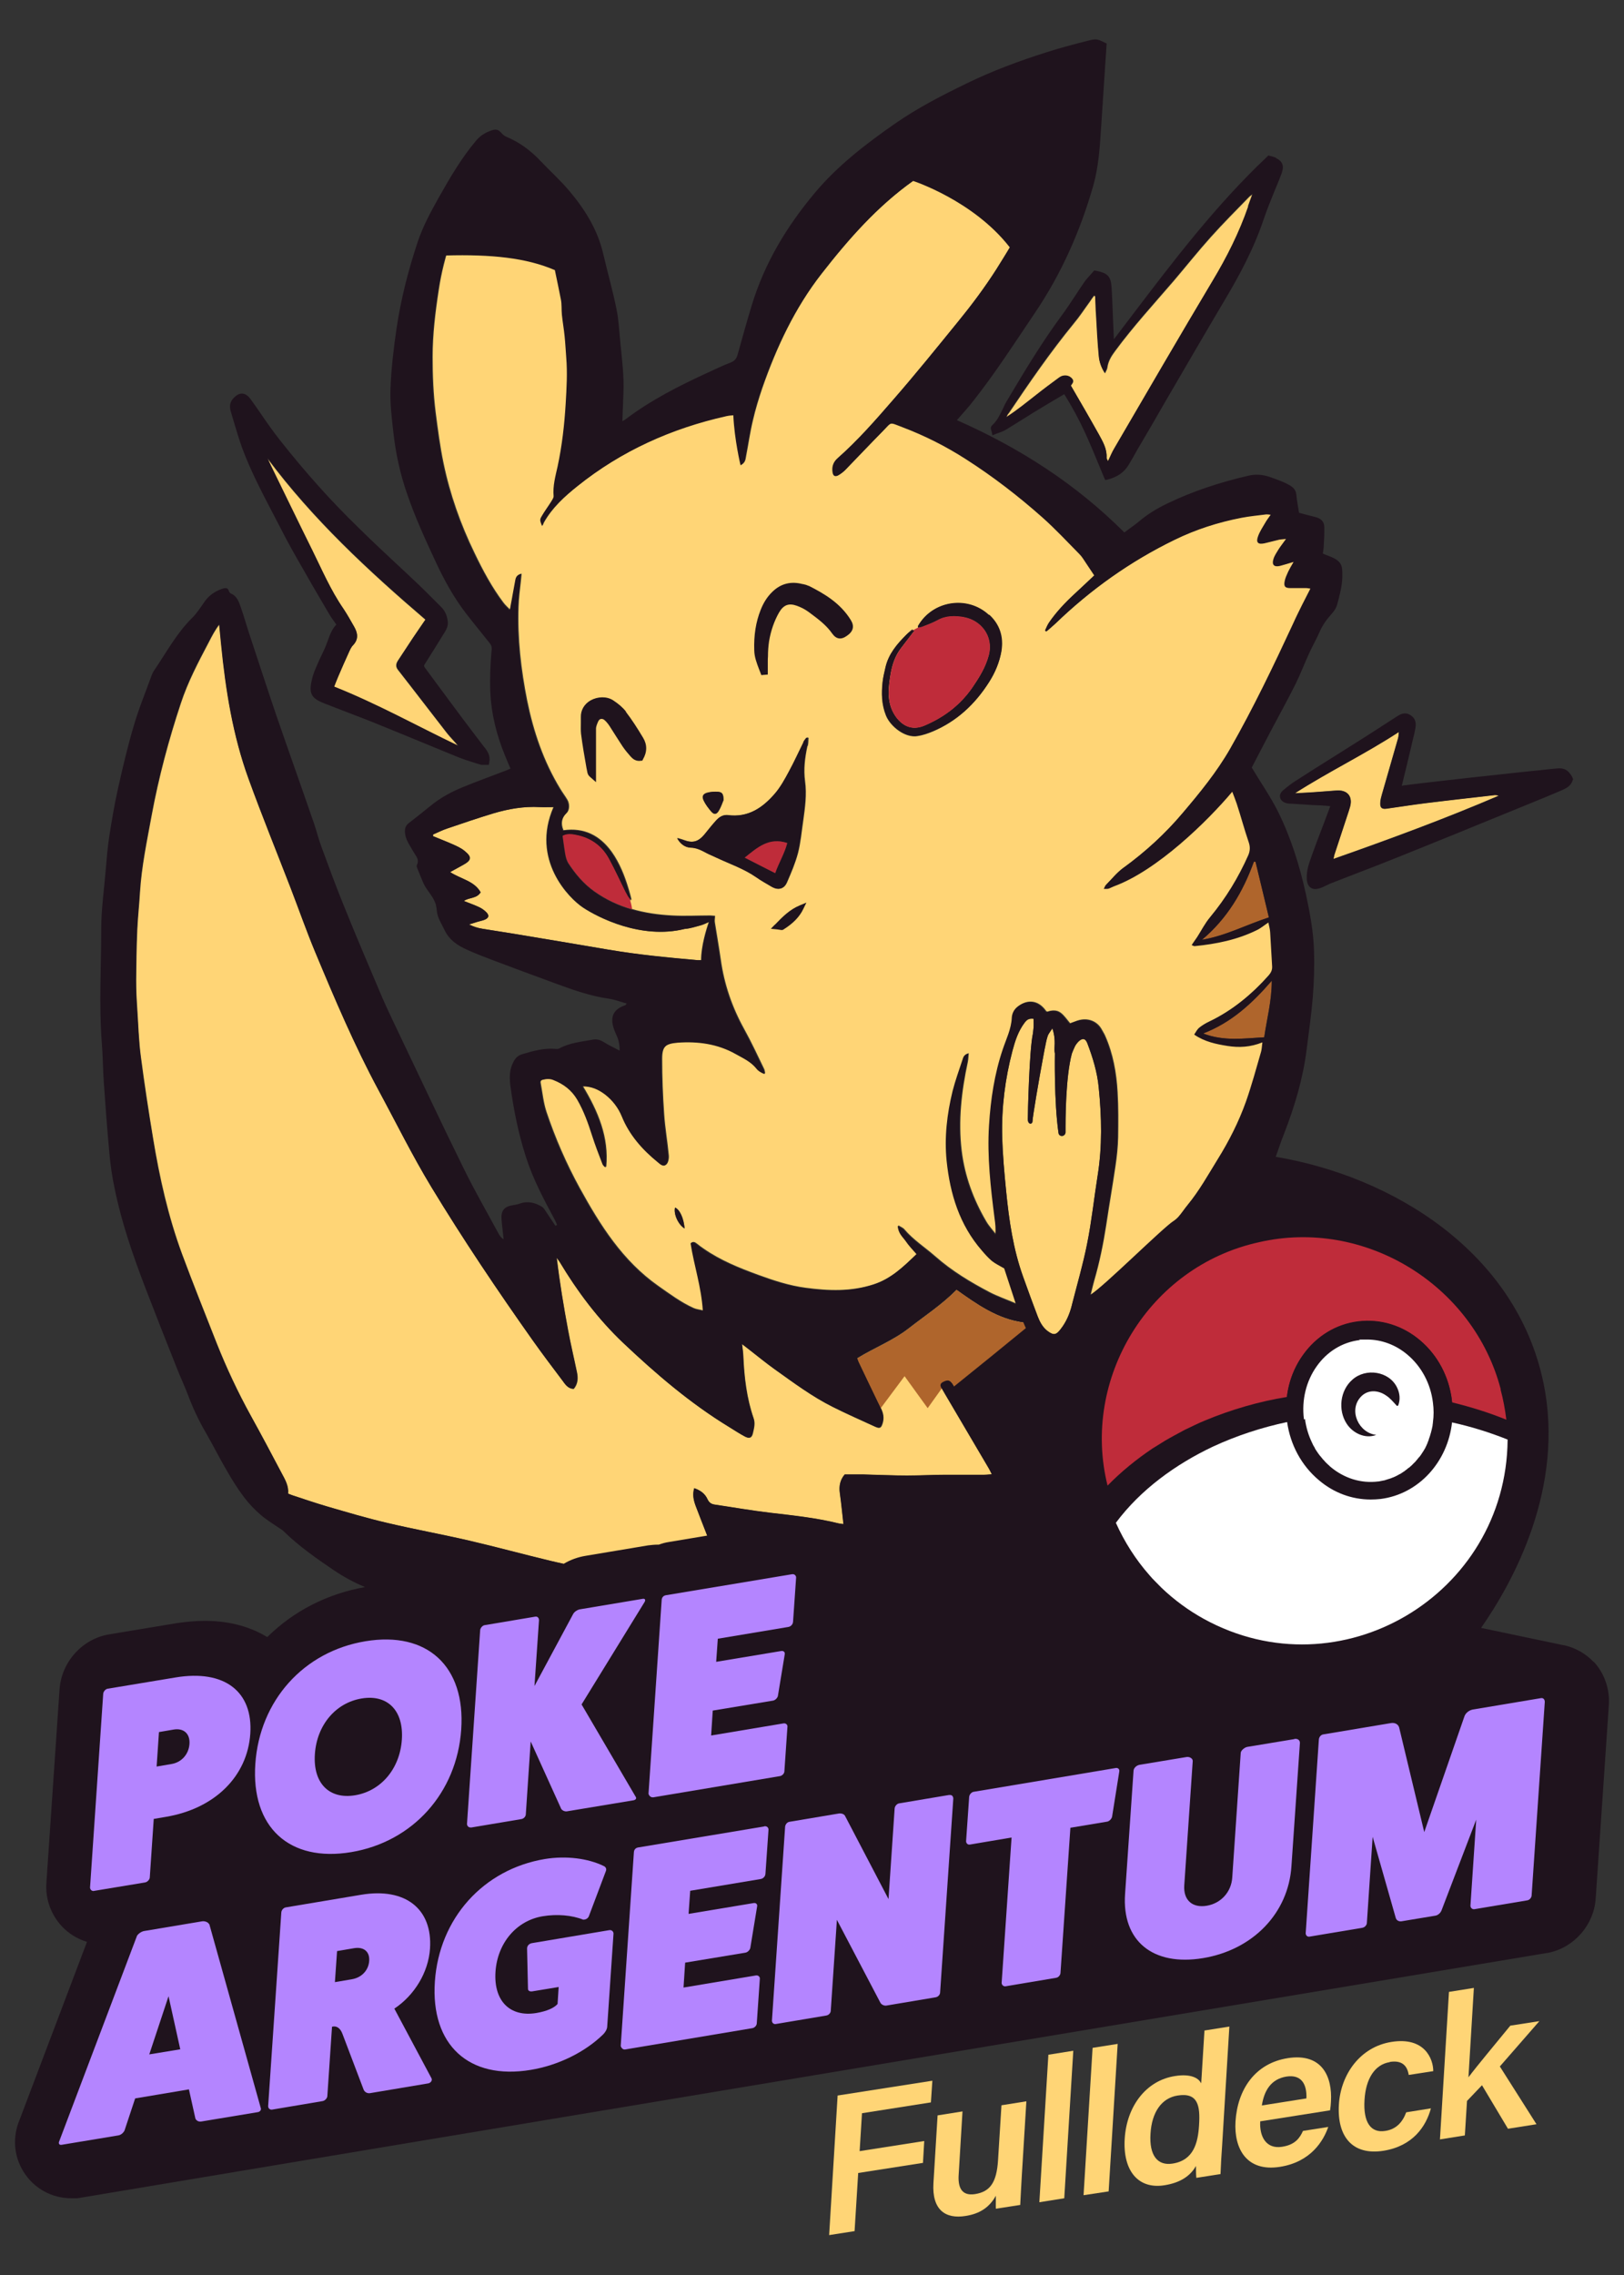 <?xml version="1.0" encoding="UTF-8"?>
<svg id="Layer_1" xmlns="http://www.w3.org/2000/svg" version="1.1" viewBox="0 0 900 1260">
  <rect x="0" y="0" width="900" height="1260" fill="#333333" stroke="none"/>
  <!-- Generator: Adobe Illustrator 29.3.1, SVG Export Plug-In . SVG Version: 2.1.0 Build 151)  -->
  <defs>
    <style>
      .st0 {
        fill: #fff;
      }

      .st1 {
        fill: #1f131d;
      }

      .st2 {
        fill: #b485ff;
      }

      .st3 {
        fill: #af652c;
      }

      .st4 {
        fill: #bf2c3a;
      }

      .st5 {
        fill: #ffd576;
      }
    </style>
  </defs>
  <path class="st5" d="M299.1,447c-8.8-.5-17.4,1-25.8,3.5-8.6,2.6-17.1,5.5-25.6,8.4-2.7.9-5.2,2.2-7.8,3.3,0,.3,0,.6,0,.9,3.6,1.5,7.3,2.9,10.9,4.5,2.3,1,4.6,2.1,6.5,3.6,4.3,3.6,4,5.3-1,8-2.2,1.2-4.4,2.4-6.9,3.8,6,4,13.3,4.9,16.9,11.2-2.2,3.6-6.2,2.7-9.3,4.8,3,1.2,5.7,2.1,8.2,3.3,1.5.7,3,1.7,4.2,2.9,1.8,1.8,1.5,3.2-.9,4.2-1.2.5-2.5.7-3.8,1.1-1.6.5-3.2,1-4.8,1.5,2.5,1.3,4.9,2,7.4,2.4,5.9,1,11.8,1.8,17.6,2.8,17.5,2.9,35,5.8,52.4,8.8,16.3,2.8,32.8,4.4,49.2,5.8.7,0,1.4,0,2,0,0-7.7,2.9-17.2,4.3-21.2-1.9.8-3.3,1.5-4.7,1.9-2.9.8-5.9,1.7-8.9,2-24.1,5.9-47.9-6.4-56.1-11.8-7.9-5.2-29.1-26.6-16.4-55.7-2.8,0-5.3.1-7.8,0h0Z"/>
  <path class="st5" d="M747.4,449.1c-2.6,7.9-5.2,15.8-7.8,23.7-.2.7-.3,1.5-.7,2.9,31.3-11,61.7-22.2,91.6-35-.8-.4-1.6-.5-2.3-.4-12.9,1.5-25.7,2.9-38.6,4.5-7.1.9-14.1,2-21.2,3-2.7.4-3.7-.5-3.5-3.2,0-1.6.5-3.1.9-4.6,3-10.4,6-20.8,9-31.3.3-.9.2-1.9.4-3.4-19.1,12.4-39.1,22-57.7,34,7.8-.3,15.4-.9,23-1.5,6.1-.5,9.3,3.2,7.6,9-.2.8-.5,1.5-.7,2.3h0Z"/>
  <path class="st5" d="M622.8,480.5c12.2-8.8,23.2-18.9,32.9-30.4,9.6-11.3,19.1-22.8,26.4-35.7,12.8-22.6,24.1-46,35-69.5,1.5-3.4,3.2-6.7,4.8-10,1.5-3,3-6,4.7-9.2-.9-.1-1.7-.3-2.4-.3-2.9,0-5.8,0-8.7,0-2.8,0-3.7-.8-3.2-3.6.3-1.9,1.2-3.8,2-5.5.7-1.6,1.7-3.1,3-5.4-3,.9-5.2,1.6-7.5,2.2-3.2.9-4.7-.5-3.7-3.7.5-1.9,1.7-3.6,2.7-5.2,1.2-1.9,2.6-3.6,4.3-6-1.8.2-2.8.2-3.8.4-2.7.6-5.4,1.4-8.1,2-3.6.8-4.9-.4-3.6-3.9,1.1-2.8,2.8-5.4,4.3-8,.7-1.2,1.6-2.3,2.7-3.9-1.3,0-1.9-.2-2.5-.2-4.6.6-9.3,1-13.8,1.9-12.9,2.5-25.3,6.5-37.2,12.3-24.5,12-46.4,27.5-66,46.4-1.6,1.5-3.3,2.9-4.9,4.3-.2-.2-.5-.4-.7-.6.7-1.5,1.3-3,2.2-4.4,4-5.8,8.8-10.9,14-15.7,3.8-3.5,7.5-7,11.1-10.4-1.6-2.4-3-4.5-4.4-6.6-1.2-1.7-2.3-3.6-3.7-5.1-6.8-6.9-13.3-14-20.6-20.4-13.3-11.8-27.3-22.6-42.3-32.2-11.2-7.2-23-13.1-35.4-17.8-7.7-2.9-5.6-3.1-11.4,2.7-6.9,7-13.6,14.1-20.4,21.1-1.1,1.1-2.4,2.1-3.8,2.9-1.7,1-2.8.4-3.1-1.6-.5-3.1.2-5.6,2.7-7.8,11.3-9.9,21.1-21.2,30.9-32.5,12.3-14.1,24-28.6,35.8-43.1,7.6-9.3,14.8-19,21.3-29.1,10.3-16.1,19.5-32.8,27.7-50,7.3-15.3,12-31.7,17.7-47.6.2-.5.2-1,.3-1.6-.6,0-1,0-1.3.1-6.9,2.8-13.9,5.2-20.6,8.4-24.6,11.7-47.6,26-69.8,41.7-20,14.2-36,32.4-50.9,51.5-14.9,19-25.1,40.8-33,63.5-2,5.9-3.8,11.8-5.2,17.9-1.6,6.6-2.5,13.2-3.8,19.9-.3,1.6-.3,3.4-2.7,4.7-.4-4.9.4-9.3.9-13.7.5-4.5.9-9.1,1.4-14.2-3.7.2-7.1,0-10.2.7-30.4,6.7-58.2,19.2-82.6,38.8-7.2,5.8-14.1,12-18.8,20.3-.3.6-.5,1.2-.7,1.8-1.3-3.2-1.4-3.5-.2-5.5,1.6-2.7,3.5-5.3,5.2-8,.6-1,1.5-2.1,1.4-3.1-.5-5.6,1.1-11,2.2-16.4,2.5-11.5,3.7-23.2,4.5-34.9.5-8.4,1-16.9.3-25.4-.3-3.9-.5-7.9-.9-11.8-.4-3.9-1.1-7.8-1.5-11.8-.3-2.9,0-5.9-.6-8.7-1.9-9.5-3.7-19-6.2-28.3-2-7.4-4.6-14.7-7.9-21.6-3.5-7.4-8.1-14.2-12.5-21.2-2.4-3.8-5.2-7.2-7.9-10.8-4.8,4.9-12.4,16.1-15.8,23.2-8.3,17.1-14.9,34.8-17.7,53.7-1.9,12.3-3.4,24.6-3.4,37.1,0,10.3.4,20.6,1.7,30.9,1.2,9.3,2.4,18.6,4.3,27.8,3.6,17.4,9.5,34.1,17.3,50.1,4.6,9.6,9.6,18.9,16,27.4,1,1.3,2.2,2.4,3.7,3.9.3-1.2.4-1.7.5-2.2.8-4.5,1.5-9.1,2.5-13.6.3-1.7.5-3.7,3.3-4.2-.1,1.5-.3,2.8-.4,4.1-.5,4.7-1.2,9.5-1.3,14.2-.6,17.5,1.4,34.9,4.8,52,3.5,17.2,9.1,33.7,18.3,48.8,1.2,2,2.7,4,3.9,6,1.5,2.4,1.3,6-.3,7.4-2.8,2.6-3.4,5.9-1.8,9.6,11.4-1.6,20.1,2.8,26.7,11.9,4.5,6.3,7.3,13.5,9.5,20.9.6,1.9,1.1,3.9,1.6,5.9-1.5-1.3-2.3-2.8-3-4.3-3.1-6.2-5.9-12.4-9.2-18.5-3.9-7.3-10.1-11.8-18.3-13.4-2.4-.5-4.9-.9-7.5.5.5,3.4.9,6.8,1.5,10.2.3,1.6.8,3.4,1.6,4.8,3.9,6,8.5,11.5,14.4,15.7,12.9,9.2,27.5,12.7,42.9,13.5,7,.4,14,0,21.1,0,1,0,2,.2,2.7.2,0,1.4-.3,2.6-.1,3.6,1.1,6.9,2.3,13.8,3.3,20.7,1.9,13.7,6.3,26.4,13,38.5,4,7.2,7.4,14.6,11,22,.4.8.4,1.8.6,2.6-2-.8-3.5-1.7-4.5-3-3.1-3.9-7.4-5.8-11.5-8.1-10.1-5.8-21-7.2-32.2-6.3-7,.5-8.9,2.4-8.9,9.2,0,10.2.4,20.4,1.1,30.5.5,7.8,1.9,15.5,2.6,23.2.1,1.5-.3,3.8-1.3,4.7-1.5,1.3-3.2-.3-4.5-1.4-8.5-7-15.6-15-19.9-25.3-2-4.9-5.2-9-9.3-12.2-3.5-2.7-7.5-4.7-12.7-4.5,8.5,14.1,14.6,28.4,13,44.9-.8-.6-1.5-1.2-1.8-2-2-5.2-4-10.4-5.7-15.7-2.2-6.8-4.6-13.5-8.2-19.8-3-5.3-7.6-8.7-13.2-10.9-1.9-.8-3.9-.7-5.8-.2-1.2.3-1.9.9-1.6,2.2,1,5.3,1.5,10.8,3.2,15.9,4.9,14.6,11,28.6,18.4,42.1,11.4,20.7,23.8,40.4,43.6,54.3,6.3,4.4,12.4,9,19.5,12.2,1.5.7,3.2.8,5.5,1.4-.8-13.3-4.9-25.2-6.8-37.5,1.2-.9,2.2-.3,3.2.5,1.2,1,2.5,1.9,3.8,2.8,9.2,6.4,19.6,10.6,30,14.4,8.5,3.1,17.2,6,26.4,7.2,12.7,1.7,25.2,2.2,37.7-1.9,9.9-3.2,16.9-10,24.1-17-2.1-2.6-4.2-4.8-6-7.2-1.6-2.4-4.2-4.3-4.4-8.5,1.5,1,2.7,1.4,3.3,2.2,5,5.9,11.5,10,17.3,15.1,9.1,8,19.4,14.2,30.1,19.8,4.5,2.3,9.4,4,14.8,6.3-2.4-7.3-4.5-13.7-6.5-19.8-2.6-1.6-4.9-2.6-6.8-4.1-2-1.7-3.8-3.7-5.5-5.7-12.4-14.3-17.7-31.5-19.6-49.8-1.3-13,.2-25.9,3.3-38.6,1.5-5.9,3.5-11.6,5.5-17.4.4-1.2.8-2.8,3.1-3.3-.2,1.8-.2,3.4-.5,4.8-3.5,16.3-5.4,32.7-3.4,49.2,1.7,14,6.5,27,13.6,39.1,1.5,2.6,3.6,4.8,5.4,7.2.3-3.2,0-6-.4-8.9-2.2-17.2-4.2-34.3-3.1-51.8.9-14.3,3-28.3,7.6-42,1.9-5.7,4.7-11.2,5-17.4.1-2.3,1.2-4.6,3.2-6.2,5.5-4.2,11.4-3.2,15.4,2.5.1.2.4.3.7.5,2.6-.9,5.3-1.1,7.5.6,2,1.5,3.4,3.7,5.2,5.8,1.1-.4,2.4-.9,3.8-1.4,6.1-2.1,11.3.4,13.7,4.8.6,1.2,1.4,2.3,1.9,3.5,4.4,9.9,6.3,20.5,6.9,31.2.5,8.3.4,16.7.3,25-.1,5.4-.7,10.8-1.5,16.2-1.6,10.9-3.5,21.7-5.1,32.5-1.6,10.3-3.7,20.6-6.6,30.6-.7,2.4-1.2,4.8-2,7.9,6.8-4.1,48.2-42.5,49-43.4,1.8-2.1,3.3-4.5,5.1-6.6,6.4-7.8,11.3-16.6,16.6-25.2,6.3-10.2,11.7-20.8,15.7-32,3.3-9.1,5.7-18.4,8.4-27.7.4-1.4.4-3,.7-5.1-6.7,2.6-13,3-19.3,2-6.3-1-12.7-2.3-18.5-6.3,1-1.5,1.6-2.9,2.7-3.7,1.6-1.3,3.5-2.4,5.4-3.3,13-6.2,23.8-15.3,33.3-25.9,1.3-1.5,2.1-2.9,2-5-.4-6.3-.7-12.7-1.1-19-.1-1.8-.6-3.5-1-5.4-2.3,1.6-4.2,3.1-6.3,4.2-10.8,5.3-22.5,7.7-34.4,8.9-.7,0-1.5-.5-1.8-.6,1.2-1.7,2.2-3,3.1-4.5,2.4-3.6,4.4-7.6,7.1-10.9,8.7-10.5,15.7-21.9,21.2-34.4,1.1-2.4,1.1-4.6.2-7.2-2.4-7-4.3-14.2-6.6-21.2-1.5-4.5-3.4-8.9-5.1-13.3-.2-.5-.7-.9-1.2-1.4-4.4,5.8-8.6,11.5-12.8,17-11.7,15.1-24.7,29.1-41,39.5-3.3,2.1-7.1,3.5-10.7,5.1-.7.3-1.6.1-2.9.2.5-1,.7-1.7,1.1-2.1,3.1-3.2,6-6.8,9.6-9.4h0ZM354.9,419.7c-1.7.4-3.1-.4-4.2-1.6-1.6-1.8-3.1-3.6-4.5-5.5-2.5-3.7-4.8-7.6-7.3-11.4-.9-1.3-1.9-2.6-3.1-3.6-2-1.7-4.5-1.2-5.7,1.1-.8,1.5-1.5,3.2-1.5,4.8-.1,8.8,0,17.7,0,26.3-1.2-1.1-1.6-1.4-1.9-3-1.2-6.9-2.4-13.8-3.4-20.7-.4-3,0-6,0-9-.2-8.1,9.9-11.6,15.5-8.1,2.5,1.6,5.1,3.5,6.9,5.9,3.4,4.5,6.5,9.4,9.4,14.2,2.1,3.5,1.9,7-.2,10.5h0ZM374.1,668.8c2.6,1.1,4.8,5.9,5.3,11.6-3.5-2.1-6.2-8-5.3-11.6ZM392.4,439c1.8-.4,3.7-.6,5.5-.4,2.4.2,3.1,1.2,3.1,4.6-.6,1.5-1.4,3.9-2.7,6-1.2,2-2.6,2.1-4.1.3-1.5-1.8-3-3.7-4-5.8-1.2-2.5-.4-4,2.3-4.6h0ZM433.5,513.5c-.5.3-1.4-.1-3.1-.3,4.5-4.7,8.4-8.4,13.5-10.5-2.3,4.8-6.1,8.1-10.4,10.8h0ZM447.5,413.2c-1.4,6.5-2.2,12.8-1.3,19.5,1,7.2,0,14.5-1,21.7-.9,6-1.4,12.1-2.9,18-1.5,5.6-3.8,11-6.1,16.3-1.6,3.7-4.7,4.4-8.2,2.4-3-1.7-6-3.4-8.8-5.4-6.8-4.7-14.6-7.3-22-10.8-1.8-.8-3.7-1.5-5.4-2.5-2.8-1.5-5.4-2.9-8.8-3-3.2-.1-5.8-2.1-7.5-5.3,1.1.4,2.3.6,3.5,1.1,5,1.9,8.1,1.1,11.6-3.1,2.2-2.6,4.3-5.4,6.6-7.9,1.6-1.8,3.7-3.1,6.3-2.8,11.2,1.5,19.4-4.1,26.2-12,3.1-3.7,5.5-8.1,7.8-12.3,2.9-5.3,5.4-10.9,8.1-16.3.4-.9,1.1-1.6,1.7-2.4.3,0,.5.2.8.2-.1,1.5,0,3-.4,4.5h0ZM468.6,350.9c-2.5,1.7-4.4,1.7-6.1-.9-3.7-5.4-8.9-9-14-12.8-1.9-1.4-4.1-2.5-6.3-3.3-5.3-1.8-8.9-.4-11.7,4.5-3,5.1-4.7,10.6-5.7,16.4-.6,3.7-.6,7.6-.7,11.4,0,1.9,0,3.9,0,5.8-.4,0-.7,0-1.1,0-1.4-3.9-3.3-7.6-3.4-12-.3-7.5.6-14.8,3.4-21.8,1.4-3.6,3.4-6.9,6.2-9.6,4.4-4.3,9.5-5.5,15.3-4,1,.3,2.1.5,3,1,9,4.4,17.4,9.6,22.8,18.4,1.7,2.7,1.1,4.7-1.7,6.6h0ZM554.9,360.8c-1.1,6.2-3.5,11.9-6.9,17.2-7.8,12.1-17.9,21.6-31.2,27.2-2.7,1.1-5.5,2.1-8.3,2.5-7,1.2-15.1-5.4-17.5-11.3-2.5-6.1-2.6-12.4-1.9-18.7.3-2.7,1-5.4,1.6-8.1,1.7-7.3,6.3-12.7,11.4-17.8s2.7-2.5,4.7-2.6c-2.6,3.4-5,6.6-7.5,9.8-3.2,4.2-4.9,9.1-5.8,14.2-1.1,6.8-2.1,13.7.8,20.3.9,2,2.1,4,3.7,5.6,4.1,4.3,9,5.2,14.5,2.8,10.7-4.6,19.6-11.3,26.3-21,3.8-5.6,7.3-11.2,9.1-17.9,2.8-10.9-4.7-19.4-13.5-21-5.2-.9-10.2-1-15,1.7-2.7,1.5-5.5,2.5-8.4,3.6-.7.3-1.4.3-2.2.5,0-.5-.2-.9-.1-1,8.1-14.1,27.5-17.1,39.3-6,5.8,5.4,8.1,12.3,6.8,20.2h0Z"/>
  <path class="st5" d="M523,765.5c2.8-1.4,4-.9,5.9,2.6,13.2-10.8,26.4-21.5,39.8-32.3-.4-1-.9-2-1.4-3.3-14.4-1.9-25.8-10.1-37.1-18.1-8.2,8.3-17.6,14.4-26.3,21.2-8.8,6.9-19.3,10.9-28.7,16.7.4,1,.5,1.6.8,2.2,4,8.5,8,17,12.2,25.4,1.4,2.8,1.9,5.4,1,8.4-.8,2.6-1.5,3.1-4,2-7.8-3.6-15.7-7-23.4-10.9-11.7-5.8-22.1-13.6-32.6-21.1-4.6-3.3-9-6.9-13.5-10.4-1.3-1-2.7-2-4.4-3.4.3,2.7.6,4.7.7,6.8.5,11.7,1.9,23.2,5.7,34.3,1,2.8.2,5.5-.4,8.2-.6,2.6-1.9,3.2-4.4,1.9-3-1.6-5.9-3.5-8.8-5.3-21.5-13.1-40.5-29.4-58.7-46.6-13.9-13.2-25.4-28.4-35.2-44.9-.5-.8-1.1-1.5-1.6-2.2,1.6,13.6,3.8,26.9,6.3,40.1,1.4,7.8,3.3,15.5,4.9,23.3.7,3.3.5,6.5-1.8,9.2-3.3-.1-4.7-2.6-6.2-4.6-5.6-7.4-11.2-14.8-16.5-22.3-19.6-27.7-38.5-55.8-56.1-84.8-10.6-17.5-19.6-35.7-29.3-53.7-13.4-24.7-24.3-50.6-35.1-76.5-4.9-11.6-9-23.5-13.5-35.2-7.8-20.2-16-40.4-23.4-60.7-8.8-24-12.7-49.1-15.2-74.4-.4-3.7-.7-7.5-1.1-11.2-2.5,3.2-4.2,6.6-5.9,9.9-5.8,11-11.6,22-15.5,33.9-6.7,20.2-12.2,40.8-16.1,61.8-2.6,14.2-5.6,28.3-6.5,42.7-.4,7-1.2,14-1.5,20.9-.4,9.2-.5,18.5-.6,27.8,0,5.3.2,10.6.6,15.9.6,8.8.8,17.7,2,26.5,2,15.2,4.3,30.3,6.8,45.4,3.6,21.7,8.4,43.1,16,63.8,6.2,16.7,12.9,33.3,19.4,49.9,5.4,13.5,11.6,26.7,18.6,39.5,5.9,10.6,11.6,21.4,17.3,32.2,1.9,3.5,3.9,7,3.5,11.2.9.3,1.6.7,2.3.9,6.4,2.1,12.8,4.3,19.3,6.2,11,3.2,22.1,6.5,33.2,9.1,15.1,3.5,30.3,6.3,45.4,9.8,15.1,3.5,30,7.6,45.1,11.2,19.2,4.6,38.7,7.5,58.2,10,10.6,1.4,21.3,1.7,32,2.4,2.1.1,4.5.6,6.6-1.4-5.5-13.8-10.9-27.6-16.2-41.4-1.1-3-1.9-6.2-.8-9.8,3.4,1.1,5.9,3,7.3,6,.9,1.9,2.1,2.8,4.1,3.1,10.2,1.5,20.4,3.3,30.6,4.5,12.8,1.5,25.5,2.8,38,5.9.8.2,1.7.2,2.7.4-.7-6-1.2-11.6-2-17.2-.6-4.1.3-7.6,2.7-10.3,3.7,0,7,0,10.3,0,8.1.2,16.1.5,24.2.6,6.8,0,13.5-.3,20.3-.4,7.4,0,14.8,0,22.3,0,1.4,0,2.7-.2,4.5-.3-.8-1.5-1.2-2.4-1.7-3.3-7.4-12.5-14.8-25.1-22.2-37.7-1.3-2.2-2.5-4.4-3.8-6.5-.9-1.6-.6-2.7,1.1-3.5h0Z"/>
  <path class="st5" d="M172.6,304c5.6,11.3,10.5,22.9,17.7,33.3,2.2,3.1,4,6.5,5.9,9.9,2,3.5,2.6,6.9-.6,10.2-1.1,1.1-1.7,2.7-2.4,4.1-2,4.5-4,8.9-5.9,13.4-.8,1.8-1.5,3.6-2.2,5.5,23.9,9.6,45.9,21.9,68.7,32.7-2-2.5-4.2-4.6-6.1-7-9.1-11.7-18.1-23.5-27.2-35.1-1.4-1.8-1.1-3.4,0-5.1,2.8-4.2,5.5-8.4,8.3-12.6,2.2-3.3,4.5-6.5,6.9-10.1-31.8-27.2-62.4-55.6-87.6-89.4.6,1.4,1.2,2.8,1.9,4.2,7.5,15.4,14.9,30.7,22.5,46h0Z"/>
  <path class="st5" d="M593.5,213.6h0s0,0,0,0h0Z"/>
  <path class="st5" d="M593.5,213.6c0,.2,0,.4,0,0h0Z"/>
  <path class="st5" d="M558.8,229.1c-.4.7-.8,1.4-1.1,2.1,6-3.9,11.3-8.2,16.7-12.4,4.1-3.2,8.2-6.3,12.3-9.3.8-.6,1.8-1.1,2.8-1.3,1.9-.3,3.7.3,4.9,1.9,1,1.4-.2,2.4-.9,3.5h0c5.4,9.4,10.5,18.1,15.5,27,2.2,4,4.6,8.1,4.3,13,0,.5.4,1,.8,1.9,1.3-2.7,2.3-5,3.5-7.1,18.1-31,36.1-62,54.5-92.8,7.8-13.1,14.7-26.6,19.7-41.1.7-2.1,1.5-4.1,2.5-6.9-1.1.8-1.5,1-1.9,1.4-7.2,7.4-14.5,14.7-21.4,22.4-7.1,7.9-13.7,16.2-20.5,24.2-11,12.8-22.5,25.3-32.5,38.9-2.1,2.8-3.8,5.6-4.3,9.2-.1.9-.7,1.8-1.3,3.1-2.1-3.2-3.1-6.2-3.3-9.3-.7-7.5-1-15-1.5-22.5-.2-3.6-.3-7.3-.5-10.9-.3,0-.6-.2-.8-.2-.8,1-1.5,2-2.2,3.1-3,4.1-5.7,8.3-8.9,12.1-13.1,16-24.8,33-36.3,50.1h0Z"/>
  <path class="st5" d="M608.9,602.4c-.8-8.5-3.3-16.6-6.3-24.5-1-2.7-2.6-3.1-4.8-1.1-.8.8-1.6,1.8-2.1,2.8-.6,1.3-1.2,2.6-1.7,4-3.5,13.2-3.6,36.7-3.5,43.6,0,1.1-.9,2-2,2s-1.8-.7-1.9-1.7c-2.5-17.3-2-44-2-44-.2-.9-.3-1.9-.2-2.9.2-3.5.2-7-1.2-11-1.2,1.9-2.2,3-2.6,4.3-.8,2.4-1.1,4.9-1.7,7.3-.2.9-.3,1.8-.5,2.7-2.8,14.8-6.2,35.2-6.2,37.1s-2.6,2.1-2.6-1.1.8-38,2.8-47.3c.1-1.2.3-2.4.4-3.6.1-1.5,0-3,0-4.7-2.8-.4-3.9.8-5,2.2-3.5,4.6-5.2,9.9-6.7,15.5-4.1,15.6-6.1,31.4-5.7,47.5.2,10.2,1.2,20.3,2.2,30.4,1.6,16.1,3.9,32,9.4,47.3,2.7,7.3,5.3,14.7,8.1,22,1.2,3.1,2.8,6,5.5,8.1,3.3,2.5,4.7,2.2,7.2-1.1,3.1-3.9,5-8.4,6.2-13.2,2.9-11.4,6.3-22.7,8.5-34.2,2.5-12.4,3.8-25.1,5.8-37.6,2.6-16.2,2.3-32.4.6-48.7h0Z"/>
  <path class="st1" d="M268.6,414.1l-.3-.4c-2.1-2.8-4.3-5.7-6.4-8.4-1.9-2.5-3.7-4.9-5.6-7.4-2.8-3.8-5.6-7.5-8.4-11.3-4-5.4-8.1-11-12.2-16.5-.9-1.1-.8-1.6-.2-2.4h0c3.7-5.9,7.5-11.9,11.1-17.8.8-1.3,1.7-3.2,1.6-5.2-.3-3.5-1.5-6.3-3.6-8.4-1.6-1.6-3.2-3.2-4.7-4.7-2.5-2.5-5.1-5.1-7.7-7.6-4.3-4.1-8.6-8.1-12.9-12.1-6.9-6.4-14-13.1-20.8-19.8-8-7.8-15.2-15.3-21.9-22.8-7.5-8.3-14.7-17-21.6-25.7-4-5.1-7.7-10.4-11.3-15.7-1.6-2.3-3.2-4.6-4.8-6.8-.9-1.2-2.3-2.9-4.5-3.1-2.1-.2-3.8,1.3-4.9,2.4-2,2-2.5,4.5-1.6,7.5.5,1.7,1,3.4,1.5,5.1,1.5,5.1,3.1,10.4,4.9,15.4,4.6,12.3,10.7,24,16.6,35.3,1.7,3.2,3.3,6.4,5,9.6,3.5,6.9,7.4,13.8,11.2,20.4l2.3,4c4.4,7.8,9,15.5,12.8,22,1,1.8,2.2,3.4,3.4,5.1.2.4.5.7.8,1.1-2.5,2.6-3.6,5.8-4.7,8.8-.4,1-.7,1.9-1.1,2.9-.7,1.8-1.6,3.6-2.4,5.3-.7,1.5-1.5,3.1-2.2,4.8l-.3.7c-1.1,2.5-2.2,5-2.8,7.8-1.9,8-.5,10.6,7.4,13.6,4,1.5,7.9,3.1,11.9,4.6,6.3,2.4,12.8,4.9,19.1,7.5,7.2,2.9,14.5,5.9,21.5,8.8,6.8,2.8,13.8,5.7,20.7,8.5,3.4,1.4,6.8,2.4,10.2,3.5.8.2,1.6.5,2.3.7.5.2,1,.2,1.5.2s.7,0,1,0c.2,0,.5,0,.7,0h1.7l.3-1.7c.6-3.6-1.2-6-2.6-7.9h0ZM185.2,380.3c.8-1.9,1.4-3.7,2.2-5.5,1.9-4.5,3.9-9,5.9-13.4.6-1.4,1.3-3,2.4-4.1,3.1-3.3,2.6-6.7.6-10.2-1.9-3.3-3.8-6.7-5.9-9.9-7.2-10.4-12.1-22-17.7-33.3-7.6-15.3-15-30.7-22.5-46-.7-1.4-1.3-2.8-1.9-4.2,25.2,33.8,55.8,62.1,87.6,89.4-2.5,3.6-4.7,6.8-6.9,10.1-2.8,4.2-5.5,8.4-8.3,12.6-1.1,1.7-1.4,3.3,0,5.1,9.1,11.7,18.1,23.5,27.2,35.1,1.9,2.4,4.1,4.5,6.1,7-22.8-10.9-44.8-23.2-68.7-32.7h0Z"/>
  <path class="st1" d="M707.2,87.4c-.8-.3-1.6-.6-2.3-.8-.3,0-.6-.2-.9-.2l-1.1-.3-.8.8c-28.4,26.8-52.2,58.1-75.2,88.4-3.2,4.2-6.4,8.4-9.6,12.6l-.5-11.5c0-1.7-.2-3.4-.2-5.1-.2-4.1-.3-8.2-.6-12.4-.4-6.1-2.5-7.7-8.4-8.9l-1.2-.2-.8.9c-.4.5-.9,1-1.3,1.5-1.1,1.2-2.3,2.5-3.3,3.9-1.8,2.6-3.5,5.2-5.2,7.8-2.5,3.7-5,7.6-7.7,11.2-10.5,14.3-19.4,28.9-29.9,46.6-1,1.6-1.8,3.3-2.5,4.9-1.7,3.4-3.2,6.6-5.9,9-1,.9-.7,2.1-.5,2.6,0,.2.1.4.2.6l.5,2.3,2.2-.9c.6-.2,1.1-.4,1.7-.6,1.3-.5,2.7-1,3.9-1.8,3.6-2.2,7.3-4.5,10.8-6.7,3-1.9,6-3.8,9.1-5.6,3.1-1.9,6.2-3.7,9.4-5.6.9-.5,1.8-1.1,2.7-1.6,4.5,7.2,8.3,14.3,11.7,21.7,2.5,5.5,4.9,11.2,7.2,16.8,1,2.5,2.1,5,3.1,7.5l.7,1.6,1.7-.4c5.2-1.4,8.8-4,11.2-7.9,1.4-2.3,2.8-4.7,4.1-7.1.8-1.4,1.6-2.9,2.5-4.3,4.5-7.6,8.9-15.2,13.3-22.9,11.1-19,22.5-38.7,33.9-57.9,7.3-12.3,15.5-27.2,21.1-43.9,1.7-5,3.7-10,5.7-14.9.9-2.3,1.9-4.5,2.8-6.8.2-.4.3-.8.5-1.3.4-1.1.9-2.1,1.2-3.3,1.2-3.5,0-6.1-3.3-7.6h0ZM691.7,114.4c-5,14.4-11.8,28-19.7,41.1-18.4,30.8-36.4,61.8-54.5,92.8-1.3,2.1-2.2,4.5-3.5,7.1-.4-.9-.8-1.4-.8-1.9.3-4.9-2.1-9-4.3-13-4.9-8.9-10.1-17.7-15.5-27h0c0,.4,0,.2,0,0h0c.7-1.2,1.9-2.2.9-3.6-1.2-1.6-3-2.2-4.9-1.9-1,.1-2,.7-2.8,1.3-4.2,3.1-8.3,6.1-12.3,9.3-5.4,4.2-10.7,8.6-16.7,12.4.4-.7.7-1.4,1.1-2.1,11.5-17.1,23.2-34.2,36.3-50.1,3.2-3.9,6-8.1,8.9-12.1.7-1,1.5-2,2.2-3.1.3,0,.6.2.8.2.2,3.6.2,7.3.5,10.9.4,7.5.8,15,1.5,22.5.3,3.1,1.3,6.1,3.3,9.3.6-1.4,1.2-2.2,1.3-3.1.4-3.6,2.2-6.4,4.3-9.2,10.1-13.6,21.5-26.1,32.5-38.9,6.9-8,13.5-16.3,20.5-24.2,6.9-7.7,14.2-14.9,21.4-22.4.3-.3.8-.6,1.9-1.4-1,2.8-1.8,4.8-2.5,6.9h0Z"/>
  <path class="st1" d="M871.4,430.5c-2.2-4-4.5-5.3-8.5-4.9-3.2.3-6.4.6-9.6,1-5.4.5-10.9,1.1-16.4,1.7-15.2,1.6-30.4,3.3-48.5,5.4-3.1.4-6.2.7-9.5,1.2-.7,0-1.3.2-2,.3,0,0,0-.1,0-.2,1-4,1.9-7.9,2.9-11.9.8-3.5,1.7-7,2.5-10.5.2-.7.3-1.5.5-2.2.6-2.3,1.2-4.8,1.6-7.2.6-3.3-.3-5.7-2.9-7.2-3.1-1.9-5.6-.3-7.2.7l-2.5,1.6c-5,3.2-10.1,6.6-15.2,9.8-5.5,3.5-11,6.9-16.5,10.4-7.4,4.6-14.8,9.3-22.1,14-2.1,1.3-4.3,3-6.9,5.2-1.9,1.6-1.9,3.2-1.7,4,.2.8.8,2.3,3.4,3.1.8.2,1.5.3,2.1.3h.3c4.2.3,8.4.5,12.7.8.9,0,1.7.1,2.6.1,1.1,0,2.2.1,3.3.2,1.1,0,2.2.2,3.4.3-.1.3-.2.6-.3.9-1.1,2.8-2.1,5.6-3.2,8.5-2.7,7-5.4,14.1-7.9,21.3-1.1,3.1-1.7,6.3-1.6,9.2,0,2.6.9,4.5,2.4,5.4.7.4,1.5.6,2.4.6s2.5-.4,3.9-1c.5-.2,1-.5,1.5-.7,1-.5,2-1,3-1.4,4.6-1.8,9.3-3.6,13.9-5.4,7.8-3,15.9-6.1,23.8-9.3,19.7-7.9,39.8-16.1,59.1-24l17.4-7.1c4.6-1.9,9.3-3.8,13.9-5.8,2.2-1,5-2.2,6-5.4l.3-.8-.4-.8h0ZM739,475.8c.3-1.4.4-2.2.7-2.9,2.6-7.9,5.2-15.8,7.8-23.7.2-.8.5-1.5.7-2.3,1.6-5.8-1.5-9.5-7.6-9-7.6.6-15.2,1.2-23,1.5,18.7-12,38.7-21.6,57.7-34-.2,1.5-.2,2.5-.4,3.4-3,10.4-6,20.8-9,31.3-.4,1.5-.8,3.1-.9,4.6-.1,2.7.9,3.6,3.5,3.2,7.1-1,14.1-2.1,21.2-3,12.8-1.6,25.7-3,38.6-4.5.7,0,1.5,0,2.3.4-29.9,12.8-60.3,24-91.6,35h0Z"/>
  <path class="st3" d="M695.8,477.3c-.3,0-.6,0-.9-.1-6.1,16.7-14.9,31.6-28.8,43.3,13-2.1,24.4-8.2,37.1-12.4-2.5-10.3-4.9-20.6-7.4-30.8h0Z"/>
  <path class="st3" d="M666.8,572.4c11.6,4.5,22.6,2.7,33.8,2.1,1.4-10.2,4.2-20.1,4.2-31.4-10.9,12.6-22.3,23.2-38,29.2Z"/>
  <path class="st3" d="M530.1,714.4c-8.2,8.3-17.6,14.4-26.3,21.2-8.8,6.9-19.3,10.9-28.7,16.7.4,1,.5,1.6.8,2.2,4,8.5,8,17,12.2,25.4l13.2-17.7,12.8,17.7,7.8-10.9c-.9-1.6-.6-2.7,1.1-3.5,2.8-1.4,4-.9,5.9,2.6,13.2-10.8,26.4-21.5,39.8-32.3-.4-1-.9-2-1.4-3.3-14.4-1.9-25.8-10.1-37.1-18.1h0Z"/>
  <path class="st1" d="M548.1,340.6c-11.9-11.1-31.3-8-39.3,6-.1.2,0,.5.1,1,.7-.1,1.5-.2,2.2-.5,2.8-1.2,5.7-2.2,8.4-3.6,4.8-2.7,9.8-2.6,15-1.7,8.8,1.6,16.3,10.1,13.5,21-1.7,6.7-5.2,12.3-9.1,17.9-6.7,9.7-15.6,16.4-26.3,21-5.5,2.4-10.4,1.5-14.5-2.8-1.5-1.6-2.8-3.6-3.7-5.6-2.9-6.6-2-13.5-.8-20.3.9-5.1,2.5-10,5.8-14.2,2.5-3.2,4.9-6.4,7.5-9.8-2.1.1-3.5,1.4-4.7,2.6-5.1,5.1-9.7,10.5-11.4,17.8-.6,2.7-1.3,5.4-1.6,8.1-.7,6.4-.6,12.6,1.9,18.7,2.4,5.9,10.5,12.5,17.5,11.3,2.8-.5,5.6-1.4,8.3-2.5,13.4-5.6,23.5-15,31.2-27.2,3.4-5.3,5.8-11,6.9-17.2,1.3-7.9-.9-14.8-6.8-20.2h0Z"/>
  <path class="st1" d="M445.3,410.9c-2.7,5.4-5.2,11-8.1,16.3-2.3,4.3-4.7,8.7-7.8,12.3-6.8,7.9-14.9,13.5-26.2,12-2.6-.3-4.6,1-6.3,2.8-2.3,2.5-4.4,5.2-6.6,7.9-3.5,4.1-6.5,4.9-11.6,3.1-1.1-.4-2.3-.7-3.5-1.1,1.7,3.2,4.4,5.2,7.5,5.3,3.4.1,6,1.5,8.8,3,1.7.9,3.6,1.6,5.4,2.5,7.4,3.5,15.2,6.1,22,10.8,2.8,2,5.8,3.6,8.8,5.4,3.5,2,6.6,1.2,8.2-2.4,2.3-5.3,4.7-10.7,6.1-16.3,1.5-5.8,2-12,2.9-18,1-7.2,2-14.5,1-21.7-.9-6.7,0-13.1,1.3-19.5.3-1.5.3-3,.4-4.5-.3,0-.5-.2-.8-.2-.6.8-1.2,1.5-1.7,2.4h0ZM429.6,483.6c-5.7-2.9-11.2-5.7-16.9-8.6,6.9-5.5,13.4-11.5,23.6-8.1-1.5,5.8-4.7,10.8-6.7,16.7Z"/>
  <path class="st1" d="M448.1,324.5c-1-.5-2.1-.8-3.1-1h-.2c-6.5-1.7-12.1-.3-16.8,4.3-2.8,2.7-4.9,6-6.5,10.1-2.6,6.6-3.8,13.9-3.5,22.4.1,3.7,1.4,7,2.6,10.2.3.8.6,1.5.9,2.3l.4,1.1,3.6-.3v-1.4c0-.6,0-1.2,0-1.8,0-1.3,0-2.6,0-3.9,0-1,0-2,.1-3,0-2.8.2-5.6.6-8.3,1-6,2.9-11.3,5.5-15.9,2.5-4.3,5.4-5.4,9.9-3.8,2.2.8,4.2,1.8,5.9,3l1.4,1c4.7,3.5,9.1,6.8,12.3,11.4,2.2,3.1,4.9,3.6,8.2,1.2,3.5-2.4,4.2-5.3,2.1-8.7-5.8-9.4-14.7-14.6-23.4-19h0Z"/>
  <path class="st1" d="M346.9,394.1c-1.7-2.2-4-4.2-7.2-6.3-3.5-2.2-8.4-2.1-12.4.1-3.5,2-5.5,5.4-5.4,9.3,0,1.1,0,2.2,0,3.2,0,2-.1,4,.1,6,.8,6.3,1.9,12.6,3,18.8l.4,2c.3,2,1,2.6,2.3,3.7l2.6,2.3v-10c0-6.4,0-13.1,0-19.6,0-1.4.8-3.1,1.3-4.2.4-.7.8-1.1,1.4-1.2.6-.1,1.3,0,2,.6.9.8,1.8,1.8,2.8,3.3,1.1,1.7,2.2,3.5,3.3,5.2,1.3,2,2.6,4.1,4,6.2,1.3,1.9,2.8,3.7,4.3,5.4l.3.3c2,2.3,4.2,2.4,5.7,2.1h.6c0-.1.3-.7.3-.7,2.4-4.1,2.4-8.2.1-12-3.3-5.5-6.2-10-9.5-14.3h0Z"/>
  <path class="st1" d="M394.1,449.4c1.5,1.8,2.9,1.7,4.1-.3,1.3-2.1,2-4.5,2.7-6,0-3.4-.6-4.4-3.1-4.6-1.8-.1-3.7,0-5.5.4-2.7.6-3.6,2.1-2.3,4.6,1,2.1,2.5,4,4,5.8h0Z"/>
  <path class="st1" d="M429.3,512.2l-2.1,2.2,3,.3c.6,0,1.1.2,1.5.2.5,0,.9.2,1.3.2s.8,0,1.2-.3c5.4-3.4,8.9-7,11-11.4l1.7-3.5-3.6,1.5c-5.6,2.3-9.6,6.3-14,10.9h0Z"/>
  <path class="st1" d="M374.1,668.8c-.9,3.6,1.8,9.5,5.3,11.6-.5-5.8-2.7-10.5-5.3-11.6Z"/>
  <path class="st1" d="M883.2,920.5c-4.4-4.7-10.2-7.9-16.4-9.3h0-.2s0,0-.1,0l-45.7-9.6c17.6-25.2,46.7-77.7,34.5-136-15.2-72.4-83.7-114.1-148.3-124.9,1.6-4.5,3-8.8,4.7-13,5.8-15,10.4-30.3,12.4-46.3,1.2-9.6,2.6-19.1,3.4-28.7.7-8.7,1-17.5.7-26.2-.3-10.6-2.3-21-4.5-31.4-3.5-15.8-8.3-31.2-15.5-45.7-4.1-8.2-9.5-15.9-14.5-24.3,3.4-6.5,7-13.5,10.7-20.5,4.6-8.7,9.3-17.2,13.7-26,2.8-5.7,5-11.6,7.7-17.4,1.7-3.7,3.8-7.3,5.4-11,1.6-3.7,3.8-6.9,6.5-9.9,1.5-1.6,2.9-3.6,3.4-5.7,1.3-4.9,2.7-10,2.8-15.1.1-6.1,0-8.7-7.3-11.5-1.1-.4-2.2-.8-3.5-1.4.2-1.6.5-3,.5-4.4.2-3.4.4-6.8.3-10.3,0-3.1-2-4.8-4.8-5.5-3.2-.8-6.3-1.6-9.2-2.4-.5-3.4-1.2-6.7-1.5-10.1-.3-2.6-1.7-4-3.8-5.2-3.3-1.9-6.9-3.1-10.5-4.4-4.2-1.5-8.3-1.8-12.4-.8-15.5,3.6-30.6,8.5-44.9,15.4-5.6,2.7-10.9,5.9-15.7,10-2.5,2.1-5.3,3.9-8,6-26.9-26.9-58.1-46.9-92.8-62.2,3.1-3.6,6.2-6.9,8.9-10.4,12.4-15.7,23.2-32.5,34.4-49.1,14.6-21.6,25-45.1,32.2-70.1,3-10.5,3.7-21.4,4.4-32.2.8-12.7,1.7-25.4,2.5-38,.2-3,.4-6,.6-8.8-5.2-2.5-5.4-2.8-10.2-1.6-7.8,2-15.6,4-23.3,6.5-15.1,4.8-30,10.3-44.3,17.3-13.6,6.6-27,13.5-39.4,22.1-16.2,11.3-31.8,23.2-44.6,38.5-15.5,18.5-27.7,38.7-34.8,61.9-2.8,9.1-5.3,18.3-7.9,27.5-.6,2.2-1.6,3.6-3.9,4.5-4.3,1.6-8.5,3.7-12.7,5.6-15.9,7.3-31.5,15.2-45.5,25.8-.5.4-1.1.6-1.8,1.1.2-5.5.4-10.6.6-15.7.4-9.3-.8-18.5-1.7-27.7-.6-6.2-.9-12.4-2.1-18.5-2.1-10.4-5-20.5-7.4-30.8-3.1-13.4-10.2-24.7-18.9-35-4.9-5.8-10.7-11-16-16.6-5.4-5.7-11.5-10.2-18.7-13.2-.9-.4-1.8-1-2.5-1.8-1.8-2.1-3.1-2.7-5.7-1.8-3.3,1.1-6.2,2.8-8.5,5.5-8.1,9.6-14.4,20.3-20.5,31.1-4.6,8.2-9.1,16.4-12.1,25.4-5.2,15.7-9.3,31.7-11.7,48.1-1.6,11-2.9,22-3.3,33.1-.3,8.1.7,16.1,1.6,24.1,1.3,11.7,3.8,23.2,7.7,34.3,4.3,12.5,9.8,24.6,15.4,36.6,4.8,10.4,10.2,20.3,17.2,29.4,4.1,5.3,8.4,10.5,12.6,15.8.9,1.1,1.7,2.1,1.6,3.8-.7,7.8-1.1,15.5-.8,23.3.5,12.6,3.5,24.5,8.3,36.1.9,2.3,1.9,4.5,2.9,6.9-1,.4-1.5.6-2.1.9-8.1,3.1-16.4,6.1-24.4,9.4-6.4,2.6-12.4,5.9-17.8,10.3-4,3.3-8.1,6.5-12.1,9.6-1.4,1.1-2.1,2.4-2.1,4.4,0,4.6,2.8,7.9,4.8,11.6,1.3,2.3,3.4,4.2,1.8,7.2-.2.5,0,1.3.3,1.9,1,2.6,2.1,5.1,3.1,7.6,1.8,4.4,5.7,7.6,7.1,12.3.3,1.2.5,2.5.6,3.7.4,4,2.7,7.1,4.3,10.6,2.6,5.4,7.1,8.4,12.2,10.7,4.6,2.1,9.2,3.9,14,5.7,12,4.5,24,9,36.1,13.4,9.3,3.4,18.7,6.7,28.6,8.1,3.4.5,6.7,1.8,10,2.7-.5.9-1,1.1-1.5,1.2-5.6,2.1-7.5,5.8-6,11.5.5,1.8,1.2,3.5,2,5.2,1.2,2.6,1.6,5.3,1.6,8.2-3.1-1.7-6.1-3-8.9-4.8-1.9-1.2-3.9-1.7-6-1.3-6.3,1.2-12.8,1.7-18.6,4.9-.6.3-1.5.3-2.3.2-6.3-.5-12.3,1.2-18.3,3-2.3.7-3.7,2.1-4.8,4.3-2.2,4.1-2.2,8.5-1.7,12.8,1.8,13.5,4.5,26.9,8.7,39.9,3.9,12.2,9.9,23.4,15.9,34.6.5.9.9,1.9,1.3,2.9-.3.2-.6.3-.9.5-1.7-2.5-3.3-5-5-7.5-.7-1-1.4-2.4-2.4-3-3.8-2.3-7.8-3.4-12.3-1.8-1.6.6-3.4.8-5,1.1-3.4.8-5,2.5-5.2,6,0,1.2.1,2.4.2,3.5.3,3.1.7,6.1,1,9.2-1.3-.8-2.1-1.9-2.7-3-6.5-12-13.3-23.8-19.3-36-12.3-24.9-24.1-50.1-36.1-75.2-3.1-6.6-6.3-13.1-9.2-19.8-7.2-16.9-14.4-33.8-21.3-50.9-4.4-10.8-8.4-21.7-12.4-32.6-1.6-4.2-2.6-8.6-4.1-12.9-6.9-20-14-39.9-20.9-59.9-5.1-15-10-30.1-15-45.2-1.6-4.8-2.9-9.6-4.6-14.4-1.1-3.1-2.1-6.4-5.6-7.8-.4-.2-.8-.7-1-1.2-.6-2.3-2.2-1.9-3.8-1.4-3.9,1.4-7.3,3.6-9.7,7.1-2.2,3.1-4.3,6.5-7,9.1-8.6,8.5-14.2,19.1-20.9,28.9-.7,1-1.2,2.1-1.6,3.2-3.3,9.2-7.1,18.3-9.8,27.7-3.4,11.4-6.1,23-8.7,34.6-2,8.9-3.5,17.9-4.9,26.9-.9,6-1.4,12.1-1.9,18.1-.9,10.9-2.5,21.9-2.5,32.8,0,20.9-1.3,41.8.3,62.7.6,7.2.6,14.5,1.1,21.8.9,13.2,1.9,26.3,3.1,39.5.6,6.6,1.5,13.1,2.9,19.6,3.8,18.7,10,36.7,16.8,54.5,5.8,15.1,11.7,30.1,17.7,45.1,1.9,4.9,4.2,9.7,6.1,14.7,2.7,7.2,5.9,14.1,9.8,20.8,4.1,7.1,7.8,14.5,11.9,21.5,2.9,5,6,10,9.5,14.6,2.8,3.7,6,7,9.5,10,3.6,3,7.8,5.5,11.6,8.1.3.2.6.5.9.8,8.4,8.2,17.9,14.8,27.6,21.4,5.6,3.8,11.4,6.9,17.4,9.4-20.9,3.7-39.5,13.2-54.2,27.7-8.2-5-19.5-9-34.6-9h0c-5,0-10.3.5-15.7,1.3l-37.4,6.2c-14.8,2.5-26.3,15.2-27.4,30.4l-7.3,107.3c-.6,8.8,2.5,17.4,8.5,23.9,3.8,4.1,8.7,7.1,14,8.7l-37.4,98.7c-3.9,9.3-3.2,19.7,2.1,28.4,5.7,9.3,15.6,14.9,26.6,14.9s2.3,0,3.5-.2h0s.6,0,.6,0c.4,0,.8,0,1.2-.2h.5c0-.1,811.7-135.4,811.7-135.4h0c.5,0,.9-.1,1.3-.2h0c14.2-3,25-15.4,26-29.9l7.3-107.3c.6-8.9-2.5-17.7-8.5-24.1h0ZM694.9,477.2c.3,0,.6,0,.9.1,2.5,10.2,4.9,20.5,7.4,30.8-12.7,4.1-24,10.2-37.1,12.4,14-11.7,22.8-26.6,28.8-43.3h0ZM337.4,526c-17.5-3-35-5.9-52.4-8.8-5.9-1-11.8-1.8-17.6-2.8-2.5-.4-4.9-1.1-7.4-2.4,1.6-.5,3.2-1,4.8-1.5,1.3-.4,2.6-.6,3.8-1.1,2.4-1,2.7-2.4.9-4.2-1.2-1.2-2.6-2.2-4.2-2.9-2.6-1.2-5.3-2.1-8.2-3.3,3-2.1,7.1-1.2,9.3-4.8-3.6-6.4-10.9-7.3-16.9-11.2,2.5-1.4,4.7-2.6,6.9-3.8,5-2.7,5.4-4.5,1-8-1.9-1.6-4.3-2.6-6.5-3.6-3.6-1.6-7.3-3-10.9-4.5,0-.3,0-.6,0-.9,2.6-1.1,5.1-2.4,7.8-3.3,8.5-2.9,17-5.8,25.6-8.4,8.4-2.5,17-4,25.8-3.5,2.5.1,5,0,7.8,0-12.8,29.1,8.5,50.5,16.4,55.7,8.2,5.4,32,17.7,56.1,11.8h0c3-.2,5.9-1.2,8.9-2,1.5-.4,2.8-1.1,4.7-1.9-1.4,4-4.4,13.5-4.3,21.2-.7,0-1.4,0-2,0-16.5-1.5-32.9-3-49.2-5.8h0ZM521.9,769c1.3,2.2,2.5,4.4,3.8,6.5,7.4,12.5,14.8,25.1,22.2,37.7.5.9,1,1.8,1.7,3.3-1.8.1-3.2.3-4.5.3-7.4,0-14.8,0-22.3,0-6.8,0-13.5.4-20.2.4-8.1,0-16.1-.4-24.2-.6-3.3,0-6.6,0-10.3,0-2.4,2.8-3.3,6.3-2.7,10.3.8,5.6,1.3,11.2,2,17.2-1-.2-1.9-.2-2.7-.4-12.5-3.1-25.2-4.4-38-5.9-10.2-1.2-20.4-3-30.6-4.5-2.1-.3-3.3-1.2-4.1-3.1-1.4-3-3.9-4.8-7.3-6-1.1,3.6-.3,6.8.8,9.8,2.1,5.5,4.2,11,6.4,16.5l-21,3.5c-2,.3-4,.8-5.8,1.5-.2,0-.4,0-.6,0-1.8,0-3.6.2-5.3.4l-34.7,5.8c-4.3.7-8.4,2.2-12.1,4.4-2.5-.5-5-1.1-7.5-1.7-15-3.6-30-7.7-45.1-11.2-15.1-3.5-30.3-6.2-45.4-9.8-11.2-2.6-22.2-5.9-33.2-9.1-6.5-1.9-12.9-4.1-19.3-6.2-.7-.2-1.4-.6-2.3-.9.4-4.2-1.6-7.7-3.5-11.2-5.7-10.8-11.4-21.5-17.3-32.2-7.1-12.8-13.3-25.9-18.7-39.5-6.6-16.6-13.2-33.2-19.4-49.9-7.7-20.7-12.5-42.1-16-63.8-2.5-15.1-4.9-30.2-6.8-45.4-1.1-8.8-1.4-17.7-2-26.5-.3-5.3-.6-10.6-.6-15.9,0-9.3.2-18.5.6-27.8.3-7,1.1-14,1.5-21,.9-14.4,3.9-28.5,6.5-42.7,3.9-21,9.4-41.5,16.1-61.8,3.9-11.9,9.7-22.9,15.5-33.9,1.8-3.4,3.5-6.7,5.9-9.9.4,3.7.7,7.5,1.1,11.2,2.5,25.3,6.5,50.4,15.2,74.4,7.4,20.4,15.6,40.5,23.4,60.7,4.5,11.7,8.7,23.6,13.5,35.2,10.8,25.9,21.8,51.7,35.1,76.5,9.7,17.9,18.7,36.2,29.3,53.7,17.6,29,36.5,57.1,56.1,84.8,5.4,7.6,11,15,16.5,22.3,1.5,2,2.9,4.5,6.2,4.6,2.3-2.7,2.5-5.9,1.8-9.2-1.6-7.8-3.4-15.5-4.9-23.3-2.4-13.2-4.6-26.5-6.3-40.1.5.7,1.1,1.5,1.6,2.2,9.9,16.4,21.3,31.7,35.2,44.9,18.2,17.2,37.2,33.5,58.7,46.6,2.9,1.8,5.8,3.7,8.8,5.3,2.5,1.3,3.8.7,4.4-1.9.6-2.7,1.4-5.4.4-8.2-3.9-11.1-5.2-22.6-5.7-34.3,0-2.1-.4-4.2-.7-6.8,1.8,1.3,3.1,2.3,4.4,3.4,4.5,3.5,8.9,7.1,13.5,10.4,10.6,7.5,21,15.3,32.6,21.1,7.7,3.8,15.6,7.3,23.4,10.9,2.4,1.1,3.1.5,4-2,.9-3,.4-5.6-1-8.4-4.1-8.4-8.1-16.9-12.2-25.4-.3-.6-.5-1.2-.8-2.2,9.4-5.8,19.9-9.8,28.7-16.7,8.7-6.8,18.1-12.9,26.3-21.2,11.3,8,22.7,16.2,37.1,18.1.5,1.3,1,2.3,1.4,3.3-13.3,10.9-26.5,21.6-39.8,32.3-1.9-3.5-3.1-4-5.9-2.6-1.7.8-2,1.9-1.1,3.5h0ZM594,722.9c-1.2,4.8-3.1,9.2-6.2,13.2-2.5,3.3-3.9,3.5-7.2,1.1-2.8-2.1-4.3-5-5.5-8.1-2.8-7.3-5.5-14.6-8.1-22-5.5-15.3-7.8-31.2-9.4-47.3-1-10.1-1.9-20.3-2.2-30.4-.4-16.1,1.6-31.9,5.7-47.5,1.5-5.6,3.2-10.8,6.7-15.5,1.1-1.5,2.2-2.6,5-2.2,0,1.7.1,3.2,0,4.7-.1,1.2-.2,2.4-.4,3.6-2,9.2-2.8,44.1-2.8,47.3s2.6,3,2.6,1.1,3.4-22.3,6.2-37.1c.2-.9.3-1.8.5-2.7.5-2.5.9-5,1.7-7.3.4-1.3,1.5-2.4,2.6-4.3,1.4,4.1,1.4,7.6,1.2,11,0,1,0,2,.2,2.9,0,0-.5,26.8,2,44,.1,1,1,1.7,1.9,1.7s2-.9,2-2c0-6.9,0-30.4,3.5-43.6.5-1.3,1.1-2.7,1.7-4,.5-1,1.3-2,2.1-2.8,2.1-2,3.7-1.7,4.8,1.1,3,7.9,5.5,16,6.3,24.5,1.6,16.2,2,32.5-.6,48.7-2,12.5-3.3,25.2-5.8,37.6-2.3,11.5-5.6,22.8-8.5,34.2h0ZM700.6,574.5c-11.2.6-22.3,2.3-33.8-2.1,15.7-6.1,27.1-16.6,38-29.2,0,11.3-2.7,21.2-4.2,31.4ZM703.2,540.1c-9.5,10.7-20.3,19.7-33.3,25.9-1.9.9-3.7,2-5.4,3.3-1,.8-1.7,2.2-2.7,3.7,5.8,4,12.2,5.3,18.5,6.3s12.7.7,19.3-2c-.3,2.1-.3,3.6-.7,5.1-2.7,9.3-5.2,18.6-8.4,27.7-4,11.2-9.4,21.9-15.7,32-5.3,8.6-10.2,17.4-16.6,25.2-1.8,2.2-3.3,4.5-5.1,6.6-.7.9-1.7,1.7-2.7,2.3-5.8,3.6-39.4,37-46.3,41.1.8-3.1,1.3-5.6,2-7.9,3-10,5.1-20.2,6.6-30.6,1.6-10.8,3.5-21.7,5.1-32.5.8-5.3,1.3-10.8,1.5-16.2.2-8.3.2-16.7-.3-25-.6-10.7-2.5-21.3-6.9-31.2-.5-1.2-1.3-2.3-1.9-3.5-2.5-4.4-7.6-6.9-13.7-4.8-1.4.5-2.7,1-3.8,1.4-1.8-2-3.2-4.3-5.2-5.8-2.2-1.7-5-1.5-7.5-.6-.3-.2-.6-.3-.7-.5-4-5.7-9.9-6.7-15.4-2.5-2,1.5-3.1,3.8-3.2,6.2-.3,6.2-3.1,11.7-5,17.4-4.6,13.6-6.7,27.7-7.6,42-1.1,17.4.9,34.6,3.1,51.8.4,2.8.7,5.7.4,8.9-1.8-2.4-3.9-4.6-5.4-7.2-7.1-12.1-11.9-25.2-13.6-39.1-2-16.6-.1-33,3.4-49.2.3-1.5.3-3,.5-4.8-2.4.5-2.7,2.1-3.1,3.3-1.9,5.8-4,11.5-5.5,17.4-3.1,12.7-4.6,25.6-3.3,38.6,1.9,18.3,7.1,35.5,19.6,49.8,1.7,2,3.5,4,5.5,5.7,1.9,1.5,4.2,2.6,6.8,4.1,2,6.1,4.1,12.5,6.5,19.8-5.5-2.3-10.3-3.9-14.8-6.3-10.7-5.6-21-11.8-30.1-19.8-5.7-5-12.3-9.2-17.3-15.1-.7-.8-1.8-1.2-3.3-2.2.2,4.2,2.8,6.2,4.4,8.5,1.7,2.5,3.8,4.7,6,7.2-7.3,7-14.2,13.8-24.1,17-12.5,4-25,3.6-37.7,1.9-9.1-1.2-17.8-4.1-26.4-7.2-10.4-3.8-20.8-8-30-14.4-1.3-.9-2.6-1.8-3.8-2.8-1-.8-2-1.4-3.2-.5,1.9,12.3,6,24.2,6.8,37.5-2.3-.6-4-.8-5.5-1.4-7-3.2-13.2-7.8-19.5-12.2-19.8-13.9-32.2-33.6-43.6-54.3-7.4-13.5-13.6-27.5-18.4-42.1-1.7-5.1-2.2-10.6-3.2-15.9-.3-1.3.4-2,1.6-2.2,2-.5,3.9-.6,5.8.2,5.6,2.2,10.1,5.6,13.2,10.9,3.6,6.2,6,12.9,8.2,19.8,1.7,5.3,3.7,10.5,5.7,15.7.3.8.9,1.4,1.8,2,1.6-16.5-4.5-30.8-13-44.9,5.2-.1,9.1,1.8,12.7,4.5,4.1,3.2,7.3,7.3,9.3,12.2,4.2,10.3,11.4,18.4,19.9,25.3,1.3,1.1,3,2.7,4.5,1.4,1-.9,1.5-3.1,1.3-4.7-.7-7.7-2.1-15.4-2.6-23.2-.7-10.2-1.2-20.3-1.1-30.5,0-6.8,1.9-8.6,8.9-9.2,11.2-.8,22.1.6,32.2,6.3,4.1,2.3,8.4,4.2,11.5,8.1,1,1.3,2.5,2.2,4.5,3-.2-.9-.2-1.8-.6-2.6-3.6-7.4-7-14.8-11-22-6.7-12.1-11.1-24.8-13-38.5-1-6.9-2.2-13.8-3.3-20.7-.2-1.1,0-2.2.1-3.6-.7,0-1.7-.2-2.7-.2-7,0-14.1.3-21.1,0-15.4-.8-30.1-4.3-42.9-13.5-5.9-4.2-10.5-9.7-14.4-15.7-.9-1.4-1.3-3.1-1.6-4.8-.6-3.4-1-6.7-1.5-10.2,2.6-1.3,5.1-.9,7.5-.5,8.2,1.6,14.4,6.1,18.3,13.4,3.3,6,6.1,12.3,9.2,18.5.8,1.5,1.5,3,3,4.3-.5-2-1-3.9-1.6-5.9-2.2-7.4-5-14.5-9.5-20.9-6.5-9.1-15.3-13.5-26.7-11.9-1.6-3.7-.9-7,1.8-9.6,1.5-1.4,1.7-5,.3-7.4-1.2-2-2.7-3.9-3.9-6-9.1-15.1-14.8-31.6-18.3-48.8-3.5-17.2-5.5-34.5-4.8-52,.2-4.7.9-9.5,1.3-14.2.1-1.3.2-2.5.4-4.1-2.8.4-3,2.5-3.3,4.2-.9,4.5-1.6,9.1-2.5,13.6,0,.5-.2,1-.5,2.2-1.5-1.5-2.7-2.6-3.7-3.9-6.3-8.5-11.3-17.8-16-27.4-7.8-16-13.7-32.7-17.3-50.1-1.9-9.2-3.1-18.5-4.3-27.8-1.3-10.2-1.8-20.5-1.7-30.9,0-12.5,1.6-24.8,3.4-37.1,1-6.6,2.4-13,4.2-19.3,25.4-.7,44.7,1.3,60.5,8.1,1.2,5.4,2.2,10.8,3.3,16.1.6,2.8.3,5.8.6,8.7.4,3.9,1.1,7.8,1.5,11.8.4,3.9.6,7.9.9,11.8.7,8.5.2,16.9-.3,25.4-.7,11.7-2,23.4-4.5,35-1.2,5.4-2.7,10.7-2.2,16.4,0,1-.8,2.1-1.4,3.1-1.7,2.7-3.6,5.2-5.2,8-1.2,2-1,2.3.2,5.5.2-.6.4-1.3.7-1.8,4.6-8.3,11.5-14.5,18.8-20.3,24.4-19.5,52.2-32,82.6-38.8,1.3-.3,2.6-.4,3.9-.5.6,13.6,4,27.7,4,27.7h0c2.4-1.3,2.4-3.1,2.7-4.7,1.3-6.6,2.3-13.3,3.8-19.9,1.4-6,3.2-12,5.2-17.9,8-22.7,18.2-44.5,33-63.5,14.9-19.1,30.9-37.3,50.9-51.5h0s33.4,10.8,53.6,36.8c-2.4,4.1-5,8.1-7.5,12.2-6.5,10.2-13.7,19.8-21.3,29.1-11.8,14.5-23.5,29-35.8,43.1-9.8,11.3-19.7,22.6-30.9,32.5-2.5,2.2-3.2,4.8-2.7,7.8.3,1.9,1.4,2.5,3.1,1.6,1.4-.8,2.7-1.8,3.8-2.9,6.8-7,13.5-14.1,20.4-21.1,5.7-5.8,3.7-5.6,11.4-2.7,12.4,4.7,24.1,10.6,35.3,17.8,15,9.6,29,20.4,42.3,32.2,7.2,6.4,13.8,13.5,20.6,20.4,1.5,1.5,2.5,3.4,3.7,5.1,1.4,2.1,2.8,4.2,4.4,6.6-3.6,3.4-7.3,6.9-11.1,10.4-5.2,4.8-10,9.9-14,15.7-.9,1.3-1.5,2.9-2.2,4.4.2.2.5.4.7.6,1.6-1.4,3.3-2.8,4.9-4.3,19.6-18.9,41.5-34.5,66-46.4,11.8-5.8,24.3-9.8,37.2-12.3,4.6-.9,9.2-1.3,13.8-1.9.6,0,1.2,0,2.5.2-1.1,1.6-2,2.7-2.7,3.9-1.5,2.6-3.3,5.2-4.3,8-1.3,3.5,0,4.7,3.6,3.9,2.7-.6,5.4-1.4,8.1-2,1-.2,2-.2,3.8-.4-1.7,2.4-3.1,4.1-4.3,6-1,1.7-2.2,3.4-2.7,5.2-1,3.2.5,4.5,3.7,3.7,2.3-.6,4.5-1.3,7.5-2.2-1.3,2.2-2.2,3.8-3,5.4-.8,1.8-1.7,3.6-2,5.5-.5,2.8.4,3.6,3.2,3.6,2.9,0,5.8,0,8.7,0,.8,0,1.5.2,2.4.3-1.6,3.2-3.2,6.2-4.7,9.2-1.6,3.3-3.3,6.6-4.8,10-10.9,23.5-22.1,46.9-35,69.5-7.4,12.9-16.8,24.4-26.4,35.7-9.7,11.5-20.7,21.5-32.9,30.4-3.6,2.6-6.4,6.2-9.6,9.4-.4.4-.6,1.1-1.1,2.1,1.3,0,2.2.1,2.9-.2.9-.4,1.8-.8,2.7-1.2h0c23.9-8.7,51.9-36.1,65.6-52.4.9,2.2,1.7,4.5,2.5,6.7,2.3,7,4.2,14.2,6.6,21.2.9,2.6.8,4.8-.2,7.2-5.5,12.4-12.5,23.9-21.2,34.4-2.8,3.3-4.8,7.3-7.1,10.9-.9,1.4-2,2.8-3.1,4.5.3.1,1.1.7,1.8.6,11.9-1.2,23.5-3.5,34.4-8.9,2.1-1,3.9-2.6,6.3-4.2.4,1.9.9,3.7,1,5.4.4,6.3.7,12.7,1.1,19,.1,2-.7,3.5-2,5h0Z"/>
  <polygon class="st5" points="459.5 1237.9 473.6 1235.7 475.6 1203.5 511.5 1197.9 512.2 1185.8 476.4 1191.4 477.7 1170.4 515.9 1164.4 516.7 1152.4 464.2 1160.6 459.5 1237.9"/>
  <path class="st5" d="M553.1,1196.5c-.8,12.3-4.4,17.4-12.8,18.7-7.8,1.2-9.5-4.3-9-11l2.1-34.8-13.8,2.2-2.3,37.5c-.9,14.9,6.7,20,17.8,18.2,7.8-1.2,13.2-4.7,16.8-11.2,0,2.4-.1,5.7,0,7.2l13.5-2.1c.2-4.6.6-11.2.9-16.7l2.5-40.7-13.8,2.2-1.9,30.4h0Z"/>
  <polygon class="st5" points="576 1219.7 589.8 1217.5 594.8 1135.8 581 1138 576 1219.7"/>
  <polygon class="st5" points="600.5 1215.8 614.4 1213.7 619.4 1132 605.5 1134.2 600.5 1215.8"/>
  <path class="st5" d="M665.5,1153.6c-1.3-2.6-5.5-5.2-14.3-3.8-16.2,2.5-26.8,16.9-27.9,34.7-1.1,17.8,7.5,28.1,22,25.8,8.9-1.4,14.4-5.2,17.5-10.7,0,1.6,0,5,.2,6.6l13.4-2.1c.2-5.3.5-10.6.9-16l4-65.7-13.8,2.2-1.8,29.1h0ZM664.5,1177.1c-.6,9.7-3,19.4-14.7,21.2-8.3,1.3-13-4.5-12.2-16.6.7-11.8,6.1-19.7,15-21.1,11.3-1.8,12.6,5.6,11.9,16.4h0Z"/>
  <path class="st5" d="M713.7,1139.9c-18.1,2.8-27.9,17.3-29,35.1-.9,15,6.1,28,24.6,25.1,17.3-2.7,24.2-14.6,26.8-22.1l-14,2.2c-1.8,3.9-4.3,7.7-11.7,8.8-8.6,1.3-12.5-5.5-12-14.1l38.7-6.1c.3-1.7.4-3.1.5-4.9.8-13.6-4.8-27-24-24h0ZM724,1162.2l-24.7,3.9c1.3-8.3,5.1-14.6,13.6-16,8.5-1.3,11.4,4.4,11.1,12.1h0Z"/>
  <path class="st5" d="M770.2,1142c6.9-1.1,9.7,2.2,10.5,7.2l13.6-2.1c0-6.8-4.8-19.1-23.1-16.2-17.4,2.7-28.2,18-29.2,34.7-1.1,17.7,7.5,28.3,24.7,25.6,16.3-2.6,23.6-13.5,26.3-23.5l-13.7,2.2c-2,5.4-5.5,9.4-11.6,10.3-8,1.3-12.3-4.7-11.5-17.2.7-11.7,5.7-19.6,14-20.9h0Z"/>
  <path class="st5" d="M837,1121.9c-8.5,10.4-18.4,22.2-23.2,28.6l3-49.5-13.8,2.2-5,81.7,13.8-2.2,1.2-19.1,8.3-8.7,14.4,24.1,15.8-2.5-20.3-32,21.9-25.1-16.1,2.5h0Z"/>
  <path class="st2" d="M337.7,1069l-42.9,7.2c-1.7.3-2.8,1.6-2.7,3.2l.5,22.1c0,1.1,1,1.6,2.4,1.4l14.6-2.4-.6,9.4c-1.9,2.2-5.9,4-11.8,5-14.6,2.4-23.7-6.7-22.6-22.9,1.1-15.9,11.6-28.3,26.2-30.7,7.9-1.3,16.2-.6,22.4,1.9,1.4,0,2.5-.6,3.1-1.8l9.5-25.2c.4-1,0-2.2-1.2-2.7-8.8-4.3-20.9-5.8-32.6-3.9-34.2,5.7-58.6,32.9-61,67.9s18.8,54.6,53.1,48.9c15.2-2.5,30.1-9.8,40.2-19.7,1.2-1.2,2.1-2.8,2.2-4.2l3.5-51.6c0-1.1-1-2.1-2.2-1.9h0Z"/>
  <path class="st2" d="M423.4,1011.6l-69.7,11.6c-1.4.2-2.3,1.2-2.4,2.6l-7.3,107.3c.2,1.1,1.3,2.2,2.4,2l70.5-11.8c1.3-.2,2.5-1.5,2.5-2.7l1.7-24.8c0-1.1-1-1.9-2.2-1.7l-40.1,6.7.9-13.8,33.3-5.5c1.4-.2,2.6-1.6,2.8-2.6l3.8-23.1c.2-1-.5-2-1.9-1.8l-36.1,6,.9-12.8,39-6.5c1.4-.2,2.6-1.4,2.7-2.9l1.7-24.5c0-1.1-1-2.1-2.4-1.8h0Z"/>
  <path class="st2" d="M618.4,979.2l-78.9,13.2c-1.1.2-2.3,1.5-2.4,2.8l-1.7,24.5c0,1.3,1,2.1,2.1,1.9l23.1-3.9-5.5,80.5c0,1.1,1,2.1,2.2,1.9l28-4.7c1.3-.2,2.3-1.5,2.4-2.6l5.5-80.5,20.4-3.4c1.1-.2,2.4-1.4,2.7-2.7l4-25.1c.2-1.2-.6-2.1-2.1-1.9h0Z"/>
  <path class="st2" d="M717.3,963.2l-26,4.3c-1.4.2-3.6,1.9-3.7,3.3l-4.7,69c-.5,8.1-6.3,14.4-14.2,15.7s-12.9-3.1-12.4-11.2l4.7-69c0-1.5-1.9-2.4-3.3-2.2l-26,4.3c-1.9.3-3.4,1.8-3.5,3.3l-4.7,68.3c-1.8,26,15.4,40.1,43.2,35.5,27.7-4.6,47.3-24.9,49-50.9l4.7-68.3c0-1.5-1.2-2.5-3.1-2.2h0Z"/>
  <path class="st2" d="M854,940.5l-37.7,6.3c-2.2.4-4.2,2-4.8,4l-22.2,63.9-13.9-57.9c-.5-1.8-2.3-2.8-4.4-2.5l-37.7,6.3c-1.3.2-2.3,1.5-2.4,2.8l-7.3,107.3c0,1.1.8,2.1,2.1,1.9l29.3-4.9c1.3-.2,2.5-1.5,2.5-2.7l3.2-47.7,12.8,44.9c.4,1.4,1.7,2.1,3.2,1.9l18.7-3.1c1.4-.2,2.9-1.4,3.5-3l19.2-50.2-3.2,47.7c0,1.1,1,2.1,2.2,1.9l29.3-4.9c1.3-.2,2.3-1.5,2.4-2.6l7.3-107.3c0-1.3-.8-2.3-2-2.1h0Z"/>
  <path class="st2" d="M526.2,994.1l-28,4.7c-1.1.2-2.3,1.5-2.4,2.8l-3.4,50.2-24-45.9c-.5-1.2-2.1-1.7-3.5-1.5l-27.4,4.6c-1.3.2-2.3,1.5-2.4,2.8l-7.3,107.3c0,1.1.8,2.1,2.1,1.9l28-4.7c1.4-.2,2.5-1.5,2.5-2.7l3.4-50.3,24.1,45.9c.7,1.2,2.1,1.7,3.2,1.6l27.4-4.6c1.4-.2,2.5-1.5,2.5-2.7l7.3-107.3c0-1.3-.8-2.3-2.2-2h0Z"/>
  <path class="st2" d="M218.5,1112.5c11.3-7.5,18.9-20.2,19.8-33.2,1.5-22.1-13.7-34-38.1-29.9l-41.8,7c-1.3.2-2.4,1.5-2.5,2.8l-7.3,107.3c0,1.1.9,2.1,2.2,1.9l27.9-4.7c1.4-.2,2.6-1.6,2.7-2.7l2.6-38.5c2.4-.7,4.6.7,5.8,4l11.7,30.8c.5,1.3,1.9,2.2,3.5,2l32.2-5.4c1.4-.2,2.6-1.6,1.9-2.9l-20.6-38.6h0ZM204.6,1086.1c-.4,5.2-4.2,9.2-9.6,10.1l-9.4,1.6,1.2-17.2,9.4-1.6c5.4-.9,8.8,1.9,8.4,7.1Z"/>
  <path class="st2" d="M115.8,1065.6c-.4-.9-2.1-1.7-3.7-1.5l-32.3,5.4c-1.6.3-3.4,1.7-3.9,2.7l-43.1,113.8c-.5,1.1,0,2.1,1.3,1.9l31.4-5.2c1.4-.2,2.8-1.3,3.5-2.7l5.9-17.8,29.8-5,3.6,16.2c.6,1.2,1.8,1.8,3.2,1.6l31.4-5.2c1.3-.2,2-1.4,1.6-2.3l-28.5-101.8h0ZM82.7,1137.9l10.7-32.3,6.5,29.4-17.1,2.8h0Z"/>
  <path class="st2" d="M361.7,995.5l70.5-11.8c1.3-.2,2.5-1.5,2.5-2.7l1.7-24.8c0-1.1-1-1.9-2.2-1.7l-40.1,6.7.9-13.8,33.3-5.5c1.4-.2,2.6-1.6,2.8-2.6l3.8-23.1c.2-1-.5-2-1.9-1.8l-36.1,6,.9-12.8,39-6.5c1.4-.2,2.6-1.4,2.7-2.9l1.7-24.5c0-1.1-1-2.1-2.4-1.8l-69.7,11.6c-1.4.2-2.3,1.2-2.4,2.6l-7.3,107.3c.2,1.1,1.3,2.2,2.4,2h0Z"/>
  <path class="st2" d="M260.9,1012.2l28-4.7c1.4-.2,2.5-1.5,2.5-2.7l2.7-40.3,16.9,37.3c.6,1,2.1,1.6,3.2,1.4l36.8-6.1c1.3-.2,2-1.1,1.2-2.1l-29.9-51,34.9-56.7c.7-1.2.3-2-1-1.8l-34.7,5.8c-1.4.2-3.1,1.3-3.8,2.5l-21.5,40,2.5-36.4c0-1.3-.8-2.3-2.2-2l-28,4.7c-1.1.2-2.3,1.5-2.4,2.8l-7.3,107.3c0,1.1,1,2.1,2.1,1.9h0Z"/>
  <path class="st2" d="M194.6,1025.8c34.2-5.7,58.6-32.9,61-67.9s-18.8-54.6-53.1-48.9-58.6,32.9-61,67.9c-2.4,35.1,18.8,54.6,53.1,48.9h0ZM174.5,971.5c1.1-16.1,11.5-28.4,25.9-30.8,14.4-2.4,23.4,6.7,22.3,22.8-1.1,16.1-11.5,28.4-25.9,30.8-14.4,2.4-23.4-6.7-22.3-22.8Z"/>
  <path class="st2" d="M51.9,1047.3l28.4-4.7c1.4-.2,2.6-1.6,2.7-2.7l2.2-32.5,6.5-1.1c27.7-4.6,45.4-22.8,47-46,1.6-23.2-14-35.9-41.7-31.2l-37.4,6.2c-1.1.2-2.3,1.5-2.4,2.8l-7.3,107.3c0,1.1,1,2.1,2.1,1.9h0ZM88.1,959.3l8.2-1.4c5.5-.9,9.1,2.3,8.7,8s-4.4,10.2-10,11.1l-8.2,1.4,1.3-19.2h0Z"/>
  <path class="st4" d="M346.8,494.3c-3.1-6.2-5.9-12.4-9.2-18.5-3.9-7.3-10.1-11.8-18.3-13.4-2.4-.5-4.9-.9-7.5.5.5,3.4.9,6.8,1.5,10.2.3,1.6.8,3.4,1.6,4.8,3.9,6,8.5,11.5,14.4,15.7,6.6,4.7,13.6,7.9,21,10-.2-2-.8-4.1-1.4-6-.9-1-1.5-2.2-2.1-3.4Z"/>
  <path class="st4" d="M534.5,341.8c-5.2-.9-10.2-1-15,1.7-2.7,1.5-5.5,2.5-8.4,3.6-.7.3-1.4.3-2.2.5,0,0,0,0,0-.1l-3.8,2c.5-.2,1.1-.4,1.8-.4-2.6,3.4-5,6.6-7.5,9.8-3.2,4.2-4.9,9.1-5.8,14.2-1.1,6.8-2.1,13.7.8,20.3.9,2,2.1,4,3.7,5.6,4.1,4.3,9,5.2,14.5,2.8,10.7-4.6,19.6-11.3,26.3-21,3.8-5.6,7.3-11.2,9.1-17.9,2.8-10.9-4.7-19.4-13.5-21h0Z"/>
  <path class="st4" d="M412.7,475c5.7,2.9,11.1,5.7,16.9,8.6,2.1-5.9,5.2-10.9,6.7-16.7-10.2-3.4-16.7,2.6-23.6,8.1Z"/>
  <path class="st4" d="M724.5,768.1c-.4,1.3-.7,2.7-1,4.1.3-1.4.6-2.8,1-4.1Z"/>
  <path class="st4" d="M831.7,769.5c-15.1-58-75.5-95-134-81.5-61.2,13.4-98.6,75.9-83.9,134.8,7.5-7.7,15.9-14.5,24.8-20.5l7.1-4.4c3.4-2,7.4-4.1,10.9-6,3.5-1.6,7.7-3.8,11.3-5.2,14.4-6,29.9-10.5,45.3-13,1-8.4,4-16.3,8.9-23.1,7.5-10.5,18.3-17.1,30.6-18.6,12.3-1.5,24.5,2.2,34.3,10.5,9.7,8.2,16,19.9,17.6,33,0,.4,0,.8.1,1.2,10.2,2.5,20.3,5.6,30.1,9.6-.7-5.6-1.7-11.2-3.2-16.7h0Z"/>
  <path class="st4" d="M794.3,774.3c-.5-2.9-1.3-5.7-2.4-8.4,1.1,2.7,1.9,5.5,2.4,8.4Z"/>
  <path class="st1" d="M804.6,775.3c-1.7-13.1-7.9-24.8-17.6-33-9.8-8.3-22-12-34.3-10.5s-23.2,8.2-30.6,18.6c-7.4,10.3-10.5,23.2-8.9,36.3,1.7,13.1,7.9,24.8,17.6,33,8.4,7.1,18.4,10.8,28.8,10.8s3.6-.1,5.5-.3c25.2-3.2,42.9-27.8,39.5-54.9h0ZM763.9,820.4c-9.5,1.2-18.9-1.7-26.6-8.2-7.8-6.6-12.8-16-14.1-26.5-1.3-10.6,1.2-20.9,7.1-29.2,5.8-8.2,14.2-13.3,23.7-14.5,1.4-.2,2.8-.3,4.2-.3,8,0,15.9,2.9,22.4,8.4,7.8,6.6,12.8,16,14.1,26.5,2.7,21.6-11.1,41.3-30.8,43.8h0Z"/>
  <path class="st0" d="M835.5,797.3c-10-4-20.3-7.2-30.8-9.5-2.4,21.8-18.4,39.7-39.6,42.4-1.8.2-3.7.3-5.5.3-10.4,0-20.5-3.7-28.8-10.8-9.5-8-15.7-19.4-17.5-32.1-14.1,3-27.9,7.5-41.1,13.6-20.7,9.8-40.1,23.8-53.8,42.2,4.7,10.5,11,20.4,18.6,29,1.7,2.1,4.8,5,6.7,7,7,6.7,14.9,12.5,23.4,17.2,75.5,41.5,167.6-13.1,168.4-99.1v-.4h0Z"/>
  <path class="st0" d="M723.2,785.9h0c.6,4.6,1.9,8.9,3.8,12.9,0,0,0,0,0,0,.3.6.5,1.1.8,1.7,0,0,0,0,0,0,.3.5.6,1,.9,1.5,0,0,0,.1,0,.2.3.5.6,1,.9,1.4,0,0,.1.2.2.3.3.4.6.9.9,1.3,0,.1.2.2.3.4.3.4.6.8.9,1.1.1.2.3.3.4.5.3.3.5.6.8,1,.2.2.4.4.6.6.2.3.5.5.7.8.2.3.5.5.8.8.2.2.4.4.6.6.5.4.9.8,1.4,1.3,7.7,6.5,17.1,9.4,26.6,8.2.6,0,1.2-.2,1.7-.3.2,0,.4,0,.5-.1.4,0,.8-.2,1.1-.2.2,0,.4,0,.6-.2.3,0,.7-.2,1-.3.2,0,.4-.1.6-.2.3,0,.7-.2,1-.3.2,0,.4-.1.6-.2.3-.1.7-.3,1-.4.2,0,.3-.1.5-.2.5-.2,1-.4,1.5-.7.1,0,.2-.1.4-.2.4-.2.7-.4,1.1-.6.2-.1.4-.2.6-.3.3-.2.6-.3.8-.5.2-.1.4-.3.6-.4.2-.2.5-.3.8-.5.2-.2.4-.3.6-.5.2-.2.5-.3.7-.5.2-.2.4-.3.6-.5.2-.2.4-.4.7-.5.2-.2.4-.3.6-.5.2-.2.4-.4.6-.5.4-.4.8-.8,1.2-1.2s.3-.3.5-.5c.2-.2.5-.5.7-.7.2-.2.3-.3.4-.5.2-.3.5-.5.7-.8.1-.2.3-.3.4-.5.2-.3.4-.6.7-.8s.2-.3.3-.4c.2-.3.5-.6.7-.9,0,0,0-.1.1-.2.8-1.2,1.6-2.4,2.3-3.7,0,0,0,0,0-.1.2-.4.4-.8.6-1.2,0,0,0-.2.1-.3.2-.4.4-.8.5-1.2,0,0,0-.2.1-.3.2-.4.4-.9.5-1.3,0,0,0,0,0-.1.9-2.4,1.6-5,2.1-7.6,0,0,0-.1,0-.2,0-.5.2-1,.2-1.5,0,0,0-.1,0-.2.5-3.5.5-7.2,0-10.9-1.3-10.6-6.4-20-14.1-26.5-6.5-5.5-14.4-8.4-22.4-8.4s-2.8,0-4.2.3c-9.5,1.2-17.9,6.3-23.7,14.5-5.9,8.3-8.4,18.7-7.1,29.2,0,0,0,.2,0,.3h0ZM749.5,764.1c7.4-6.6,20.3-4.7,24.7,4.3,1.6,3.2,1.9,6.8.7,9.9-.1.3-.5.4-.8.3-2.1-2.3-3.9-4.4-5.8-5.6-4.6-3.3-10.6-3.5-14.4.9-6.6,7.5-.8,19.8,8.8,20.8-6,2.4-13-.9-16.4-6.2-4.9-7.5-3.7-18.4,3.2-24.4h0Z"/>
</svg>